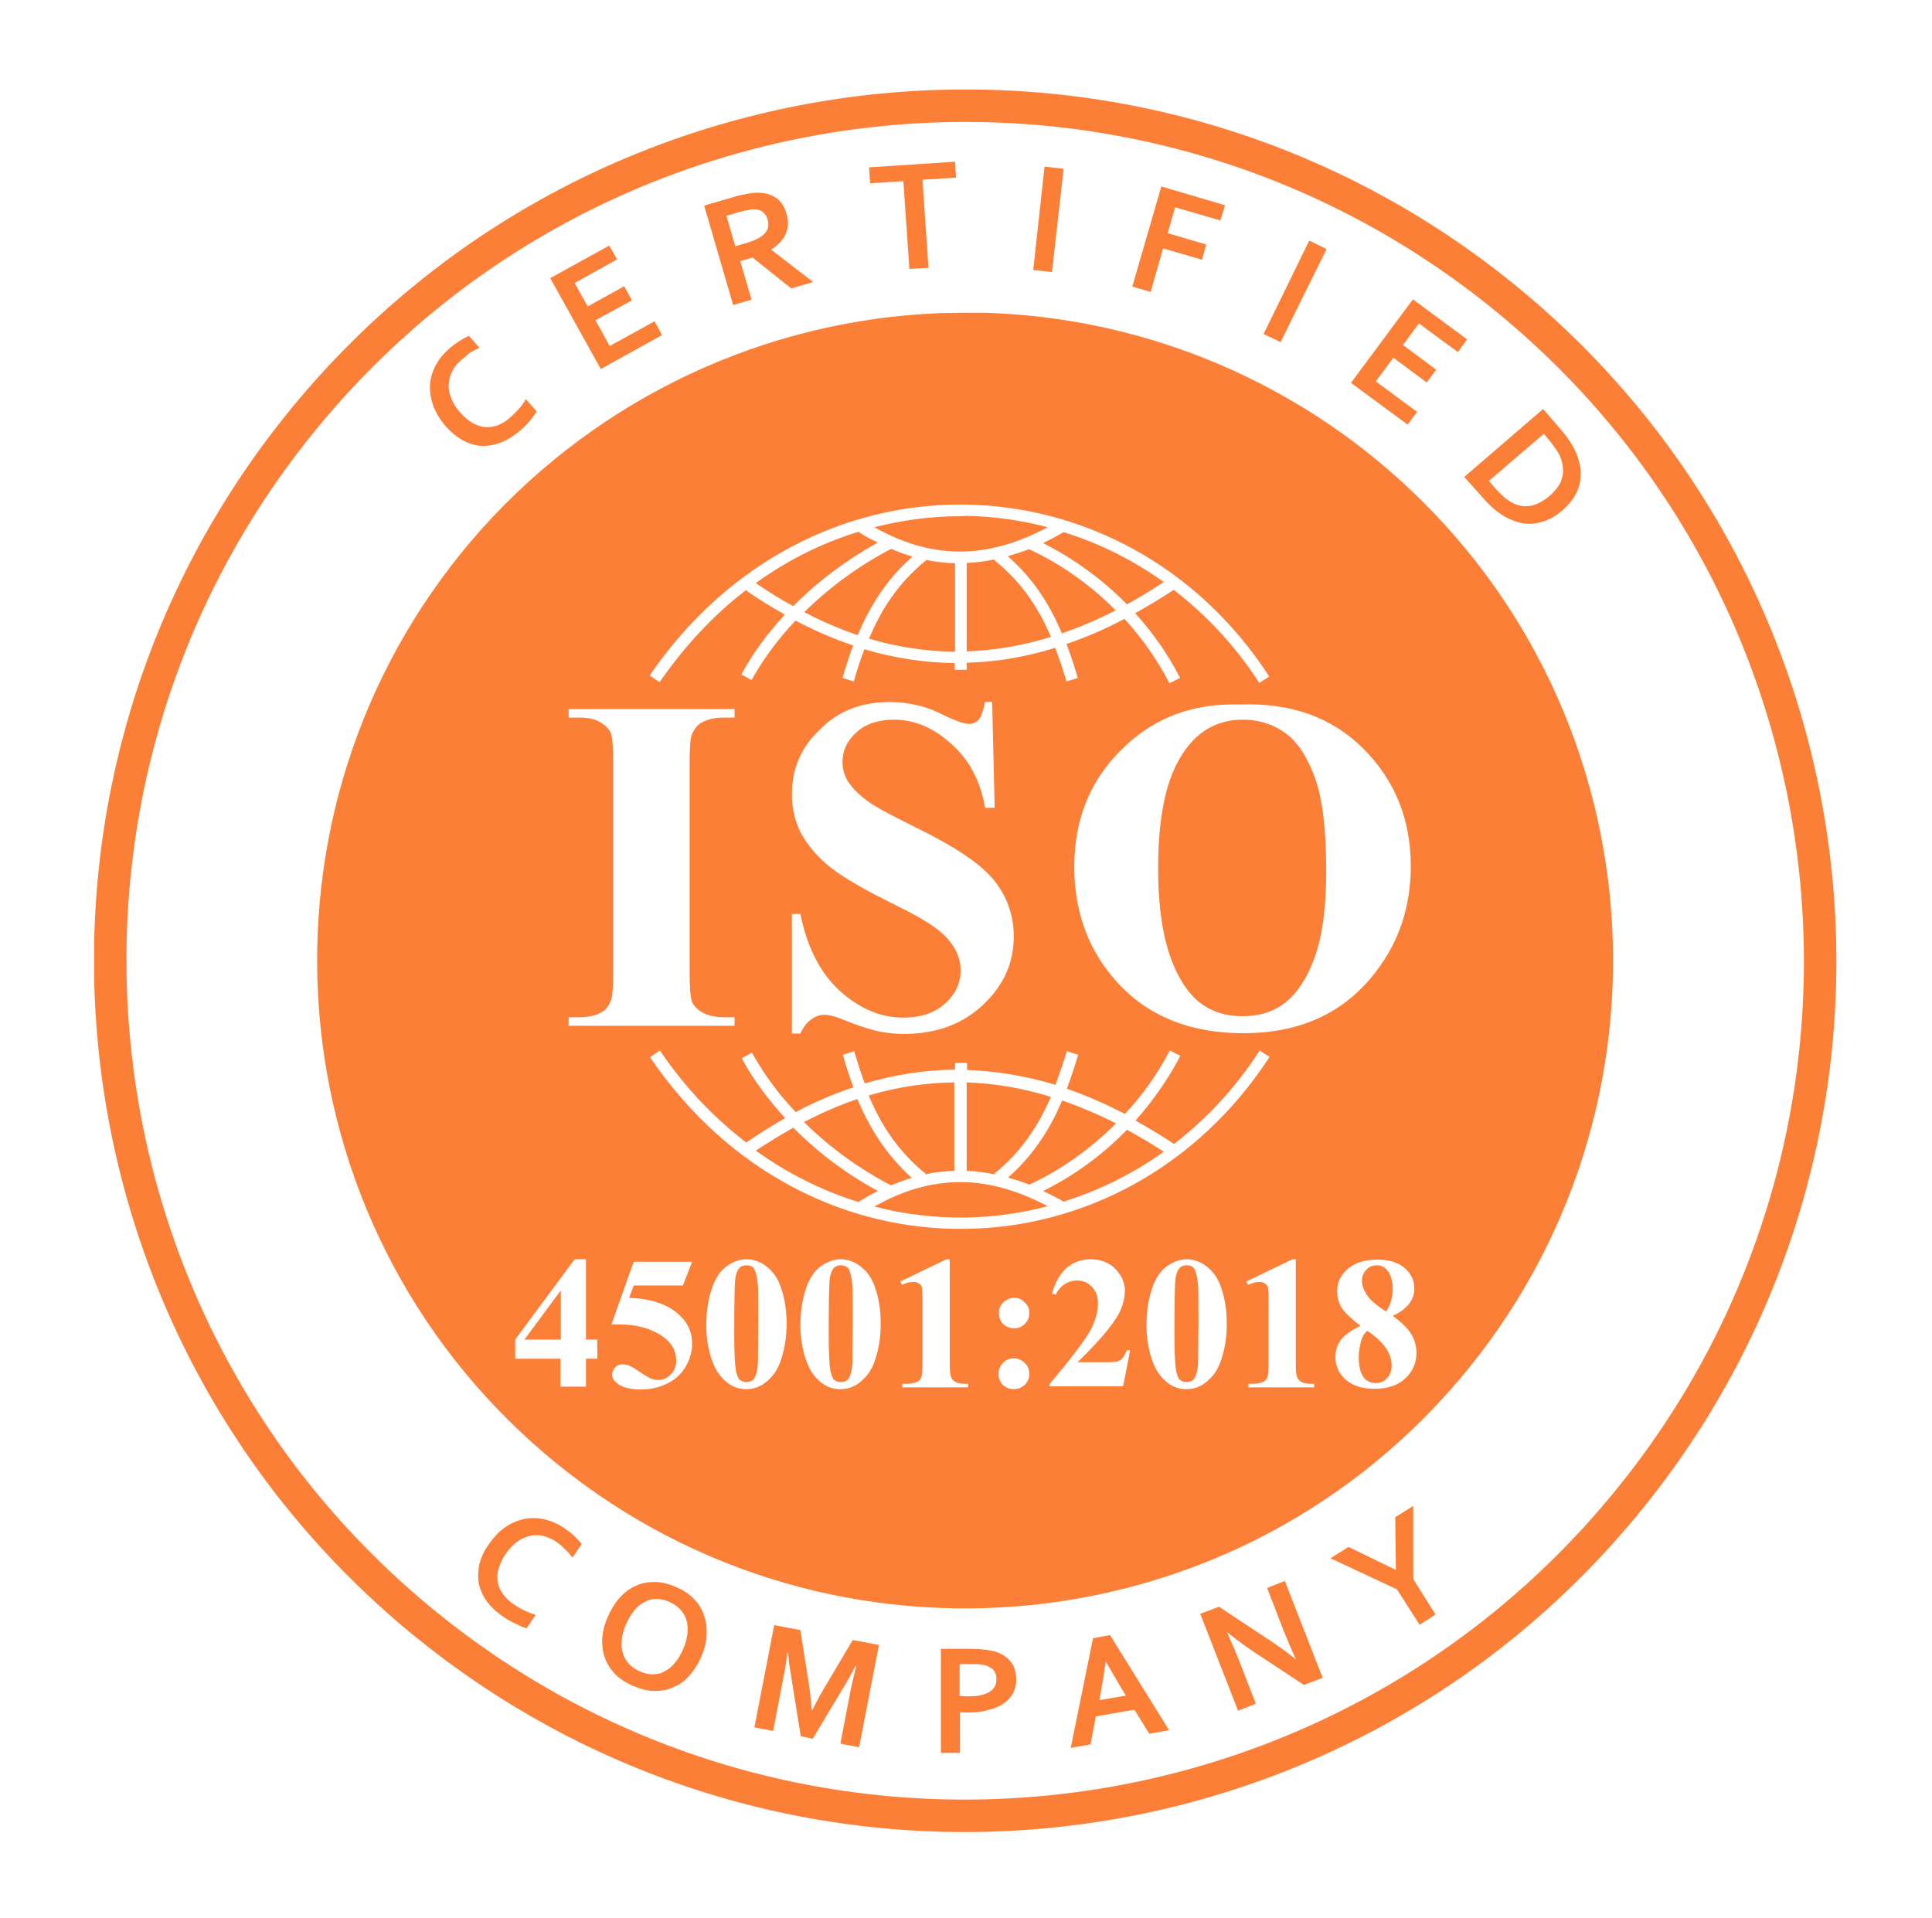 <?xml version="1.0" encoding="utf-8"?>
<!-- Generator: Adobe Illustrator 24.2.1, SVG Export Plug-In . SVG Version: 6.00 Build 0)  -->
<svg version="1.1"
	 id="svg2" xmlns:cc="http://creativecommons.org/ns#" xmlns:dc="http://purl.org/dc/elements/1.1/" xmlns:inkscape="http://www.inkscape.org/namespaces/inkscape" xmlns:rdf="http://www.w3.org/1999/02/22-rdf-syntax-ns#" xmlns:sodipodi="http://sodipodi.sourceforge.net/DTD/sodipodi-0.dtd" xmlns:svg="http://www.w3.org/2000/svg"
	 xmlns="http://www.w3.org/2000/svg" xmlns:xlink="http://www.w3.org/1999/xlink" x="0px" y="0px" viewBox="0 0 546 542"
	 style="enable-background:new 0 0 546 542;" xml:space="preserve">
<style type="text/css">
	.st0{display:none;}
	.st1{display:inline;fill:#155CAB;}
	.st2{display:inline;fill:none;stroke:#165DAC;stroke-width:9.18;}
	.st3{display:inline;}
	.st4{fill:#165DAC;}
	.st5{fill:#FFFFFF;}
	.st6{display:inline;fill:none;}
	.st7{fill:#155CAB;}
	.st8{fill:#FC7F38;}
	.st9{clip-path:url(#SVGID_2_);fill:none;stroke:#FC7F38;stroke-width:9.18;}
</style>
<sodipodi:namedview  bordercolor="#666666" borderopacity="1.0" id="base" inkscape:current-layer="layer1" inkscape:cx="335.13777" inkscape:cy="484.65971" inkscape:document-units="px" inkscape:pageopacity="0.0" inkscape:pageshadow="2" inkscape:window-height="988" inkscape:window-maximized="1" inkscape:window-width="1680" inkscape:window-x="-8" inkscape:window-y="-8" inkscape:zoom="0.7" pagecolor="#ffffff" showborder="true" showgrid="false">
	</sodipodi:namedview>
<g id="layer1" inkscape:groupmode="layer" inkscape:label="Layer 1" class="st0">
	<path id="path4147" inkscape:connector-curvature="0" class="st1" d="M278.5,88.5c-4.3-0.1-8.6-0.1-13,0.1
		c-49.5,2-96,23.9-129.1,60.7c-67.5,75.3-61.2,191.1,14.1,258.6l0,0c75.3,67.5,191.1,61.2,258.6-14.1
		c67.5-75.3,61.2-191.1-14.1-258.6C362.9,106.3,321.6,89.8,278.5,88.5L278.5,88.5z M271.3,142.6c0.5,0,1,0,1.5,0
		c33,0.5,65.5,17.1,85.9,48.6l-2.8,1.8c-6.8-10.5-15.1-19.3-24.2-26.3c-3.6,2.4-7.3,4.6-10.9,6.6c4.8,5.3,9.2,11.4,12.7,18.3l-3,1.5
		c-3.5-6.8-7.9-12.9-12.7-18.2c-5.5,2.9-11,5.3-16.4,7.1c1.3,3.3,2.3,6.6,3.2,9.6l-3.2,1c-0.9-3-1.9-6.2-3.2-9.5
		c-8.4,2.6-16.7,4-25,4.2v2h-3.4v-1.9c-8.5-0.1-17.1-1.4-25.5-3.9c-1.2,3.1-2.2,6.2-3,9.1l-3.2-1c0.9-2.9,1.8-6,3-9.2
		c-5.5-1.8-10.9-4.2-16.3-7c-4.8,5.1-9,10.7-12.4,16.8l-2.9-1.6c3.4-6.2,7.6-11.8,12.3-16.9c-3.7-2.1-7.4-4.3-11-6.9
		c-9,6.9-17.2,15.6-24.4,26l-2.8-1.9C205.9,158.4,238.8,142.6,271.3,142.6L271.3,142.6z M271.2,145.9c-8.1,0-16.2,1.1-24.1,3.1
		c17.7,10,33.5,8.3,49,0.1c-7.6-2-15.5-3.1-23.3-3.2C272.2,145.9,271.7,145.9,271.2,145.9L271.2,145.9z M242.6,150.3
		c-10.1,3.1-19.9,7.9-29,14.5c3.5,2.4,7,4.6,10.6,6.5c7.2-7.3,15.5-13.3,23.9-18C246.2,152.5,244.4,151.5,242.6,150.3L242.6,150.3
		L242.6,150.3z M300.6,150.4c-1.9,1.1-3.9,2.1-5.8,3.1c8.3,4.2,16.4,9.9,23.7,17.3c3.5-1.9,6.9-4,10.4-6.3
		C320.1,158.2,310.6,153.5,300.6,150.4z M251.9,155.1c-8.7,4.5-17.2,10.6-24.6,17.9c5,2.6,10,4.8,15.1,6.5
		c3.2-7.6,7.8-15.5,15.5-22.2C255.8,156.7,253.8,156,251.9,155.1L251.9,155.1z M290.8,155.2c-2,0.8-4,1.4-6,2
		c7.6,6.6,12.2,14.4,15.3,21.8c5-1.7,10.1-3.9,15.2-6.5C307.9,165,299.4,159.2,290.8,155.2L290.8,155.2z M281.2,158.1
		c-2.6,0.5-5.3,0.9-8,1v25c7.9-0.3,15.8-1.6,23.8-4c-3.2-7.6-8-15.3-16-21.7L281.2,158.1L281.2,158.1z M261.5,158.2l0.2,0.2
		c-8.1,6.5-12.9,14.4-16.1,22.1c8.1,2.4,16.2,3.6,24.3,3.7v-25C267.1,159.1,264.3,158.8,261.5,158.2L261.5,158.2z M251.5,198.4
		c2.9,0,5.7,0.4,8.5,1.1c2.1,0.5,4.6,1.5,7.5,3c3,1.4,5.1,2.1,6.3,2.1c1.1,0,2-0.4,2.7-1.1c0.7-0.7,1.3-2.4,1.9-5.1h2l0.7,29.9h-2.7
		c-1.3-7.5-4.4-13.5-9.4-18c-5-4.6-10.4-6.9-16.2-6.9c-4.5,0-8.1,1.2-10.7,3.6c-2.6,2.4-3.9,5.1-3.9,8.3c0,2,0.5,3.7,1.4,5.3
		c1.3,2.1,3.3,4.1,6.1,6.1c2.1,1.5,6.9,4,14.3,7.7c10.5,5.2,17.6,10,21.2,14.6c3.6,4.6,5.4,9.8,5.4,15.7c0,7.5-2.9,13.9-8.8,19.4
		c-5.8,5.4-13.2,8.1-22.2,8.1c-2.8,0-5.5-0.3-8-0.9c-2.5-0.6-5.7-1.7-9.4-3.2c-2.1-0.9-3.9-1.3-5.2-1.3c-1.1,0-2.4,0.4-3.6,1.3
		c-1.3,0.9-2.3,2.2-3.1,4h-2.4v-33.8h2.4c1.9,9.5,5.7,16.8,11.2,21.8c5.6,5,11.5,7.5,17.9,7.5c4.9,0,8.9-1.3,11.8-4
		c3-2.7,4.4-5.8,4.4-9.4c0-2.1-0.6-4.2-1.7-6.1c-1.1-2-2.8-3.9-5.1-5.6c-2.3-1.8-6.3-4.1-12.2-7c-8.1-4-14-7.4-17.6-10.2
		c-3.6-2.8-6.3-6-8.3-9.4c-1.9-3.5-2.8-7.3-2.8-11.5c0-7.1,2.6-13.2,7.9-18.2C236.9,200.9,243.5,198.4,251.5,198.4L251.5,198.4z
		 M348,199.1c0.8,0,1.6,0,2.5,0c14.3-0.5,25.9,3.6,34.8,12.5c8.9,8.9,13.4,19.9,13.4,33.2c0,11.4-3.3,21.4-10,30
		c-8.8,11.5-21.3,17.2-37.3,17.2c-16.1,0-28.6-5.5-37.4-16.4c-7-8.6-10.4-18.9-10.4-30.7c0-13.3,4.5-24.4,13.5-33.2
		C325.5,203.4,335.8,199.2,348,199.1L348,199.1z M160.7,200.4h46.9v2.4h-3c-2.6,0-4.7,0.5-6.3,1.4c-1.1,0.6-2,1.7-2.7,3.2
		c-0.5,1.1-0.7,3.8-0.7,8.3v58.9c0,4.6,0.2,7.4,0.7,8.6c0.5,1.1,1.5,2.2,3,3c1.5,0.8,3.5,1.3,6,1.3h3v2.4h-46.9v-2.4h3
		c2.6,0,4.7-0.5,6.3-1.4c1.1-0.6,2-1.7,2.6-3.2c0.5-1.1,0.7-3.8,0.7-8.3v-58.9c0-4.6-0.2-7.4-0.7-8.6c-0.5-1.1-1.5-2.1-3-3
		c-1.5-0.9-3.4-1.3-5.9-1.3h-3V200.4z M351.2,203.4c-8.2,0-14.4,4.2-18.7,12.6c-3.5,6.9-5.2,16.7-5.2,29.6c0,15.3,2.7,26.6,8.1,33.9
		c3.7,5.1,9,7.7,15.7,7.7c4.5,0,8.3-1.1,11.4-3.3c3.9-2.8,6.9-7.3,9.1-13.5c2.2-6.2,3.2-14.3,3.2-24.3c0-11.9-1.1-20.7-3.3-26.6
		c-2.2-5.9-5-10.1-8.5-12.5C359.6,204.6,355.7,203.4,351.2,203.4L351.2,203.4z M330.6,296.9l3,1.5c-3.6,6.8-7.9,12.9-12.7,18.3
		c3.6,2,7.3,4.2,10.9,6.6c9.1-7,17.4-15.8,24.2-26.3l2.8,1.8c-20.5,31.5-52.9,48.2-85.9,48.6c-33,0.5-66.6-15.3-89.2-48.5l2.8-1.9
		c7.1,10.5,15.4,19.1,24.4,26c3.7-2.5,7.3-4.8,11-6.9c-4.7-5.1-8.9-10.7-12.3-16.9l2.9-1.6c3.4,6.1,7.6,11.8,12.4,16.8
		c5.4-2.9,10.9-5.2,16.3-7c-1.2-3.2-2.2-6.3-3-9.2l3.2-1c0.9,2.9,1.8,6,3,9.1c8.5-2.5,17-3.8,25.5-3.9v-1.9h3.4v2
		c8.3,0.3,16.7,1.7,25,4.2c1.2-3.3,2.3-6.5,3.2-9.5l3.2,1c-0.9,3-1.9,6.2-3.2,9.6c5.5,1.9,10.9,4.3,16.4,7.1
		C322.7,309.8,327,303.8,330.6,296.9L330.6,296.9z M269.8,305.9c-8.1,0.1-16.2,1.3-24.3,3.7c3.2,7.7,8,15.6,16.1,22.1l-0.2,0.2
		c2.8-0.6,5.6-0.9,8.3-1V305.9L269.8,305.9z M273.2,305.9v25c2.7,0.1,5.4,0.5,8,1l-0.2-0.2c8-6.4,12.7-14.1,16-21.7
		C289,307.5,281.1,306.2,273.2,305.9L273.2,305.9z M242.3,310.6c-5,1.7-10,3.9-15.1,6.5c7.4,7.3,15.9,13.4,24.6,17.9
		c2-0.8,4-1.6,5.9-2.1C250.1,326.1,245.5,318.2,242.3,310.6L242.3,310.6z M300.2,311c-3.2,7.5-7.8,15.2-15.3,21.8c2,0.6,4,1.2,6,2
		c8.5-3.9,17-9.8,24.5-17.3C310.3,314.9,305.2,312.8,300.2,311L300.2,311z M224.2,318.7c-3.5,2-7,4.1-10.6,6.5
		c9.1,6.5,18.9,11.4,29,14.5l0,0c1.9-1.2,3.7-2.2,5.5-3.1C239.6,332,231.4,326,224.2,318.7L224.2,318.7z M318.5,319.3
		c-7.2,7.4-15.4,13.2-23.7,17.3c1.9,0.9,3.9,1.9,5.8,3.1c9.9-3.1,19.5-7.8,28.3-14.1C325.4,323.2,321.9,321.2,318.5,319.3
		L318.5,319.3z M271.3,334.1c-7.7,0-15.8,2.1-24.2,6.9c8.5,2.2,17.1,3.2,25.7,3.1c7.9-0.1,15.7-1.2,23.3-3.2
		c-7.6-4-15.3-6.5-23.3-6.8C272.3,334.1,271.8,334.1,271.3,334.1z"/>
	<circle id="circle4149" class="st2" cx="272.8" cy="271.5" r="241.6"/>
	<g id="text4180" class="st3">
		<path id="path4163" class="st4" d="M130.4,101.7c-1.1,1-2,2-2.6,3.2c-0.6,1.2-0.9,2.4-1,3.7c-0.1,1.3,0.2,2.6,0.7,3.9
			c0.5,1.3,1.3,2.7,2.5,4c1.1,1.3,2.3,2.3,3.5,3c1.2,0.7,2.4,1.1,3.6,1.2c1.2,0.1,2.4-0.1,3.6-0.5c1.2-0.5,2.4-1.2,3.6-2.3
			c0.8-0.7,1.6-1.5,2.4-2.4c0.8-0.9,1.4-1.8,1.9-2.7l3.1,3.5c-0.6,0.9-1.3,1.8-2,2.7c-0.8,0.9-1.6,1.8-2.6,2.6
			c-1.9,1.6-3.8,2.8-5.6,3.5c-1.9,0.7-3.7,1-5.6,0.9c-1.8-0.2-3.5-0.7-5.2-1.6c-1.7-1-3.2-2.2-4.7-3.9c-1.5-1.7-2.6-3.5-3.4-5.4
			c-0.7-1.9-1.1-3.8-1.1-5.7c0-1.9,0.5-3.8,1.4-5.7c0.9-1.9,2.3-3.6,4.1-5.2c0.9-0.8,1.9-1.5,2.8-2.1c0.9-0.6,1.9-1.1,2.7-1.5l3,3.4
			c-1.1,0.5-2.1,1-3,1.6C132,100.5,131.2,101.1,130.4,101.7L130.4,101.7z"/>
		<path id="path4165" class="st4" d="M172.3,97.8l12.6-7l2.2,3.9l-17.4,9.6l-14.2-25.7l16.7-9.2l2.2,3.9l-12,6.6l3.7,6.7l10.3-5.7
			l2.2,3.9l-10.3,5.7L172.3,97.8L172.3,97.8z"/>
		<path id="path4167" class="st4" d="M222.3,60.5c0.6,2,0.5,3.8-0.2,5.5c-0.7,1.7-2.1,3.2-4.1,4.5l0,0.1l11.8,9.1l-6.2,1.8
			l-10.9-8.7l-3.5,1l3.2,10.9l-5.2,1.5L199,58.1l8.6-2.5c1.4-0.4,2.8-0.7,4-0.9c1.3-0.2,2.4-0.3,3.4-0.2c1.8,0.1,3.4,0.7,4.7,1.7
			C220.9,57.2,221.8,58.6,222.3,60.5L222.3,60.5z M210.5,68.8c1.2-0.3,2.2-0.7,3-1c0.8-0.4,1.4-0.7,1.9-1.1c0.9-0.7,1.5-1.4,1.7-2.2
			c0.2-0.8,0.2-1.7-0.1-2.5c-0.2-0.8-0.6-1.4-1.1-1.9c-0.5-0.5-1.2-0.8-2-0.9c-0.6-0.1-1.2-0.1-2,0.1c-0.8,0.1-1.7,0.3-2.8,0.6
			l-3.7,1.1l2.5,8.6L210.5,68.8L210.5,68.8z"/>
		<path id="path4169" class="st4" d="M262.4,75.7L257,76l-1.7-24.8l-9.5,0.6l-0.3-4.5l24.3-1.6l0.3,4.5l-9.4,0.6L262.4,75.7
			L262.4,75.7z"/>
		<path id="path4171" class="st4" d="M292,76.3l3.3-29.2l5.4,0.6l-3.3,29.2L292,76.3L292,76.3z"/>
		<path id="path4173" class="st4" d="M325.2,82.5L320,81l8.2-28.2l18,5.2l-1.3,4.3l-12.8-3.7l-2.1,7.3l10.9,3.2l-1.3,4.3l-10.9-3.2
			L325.2,82.5L325.2,82.5z"/>
		<path id="path4175" class="st4" d="M357.1,94.4L370,68l4.8,2.4l-13,26.4L357.1,94.4L357.1,94.4z"/>
		<path id="path4177" class="st4" d="M388.8,107.8l11.6,8.6l-2.7,3.6l-15.9-11.8l17.5-23.6l15.3,11.3l-2.7,3.6l-11-8.1l-4.5,6.1
			l9.4,7l-2.7,3.6l-9.4-7L388.8,107.8L388.8,107.8z"/>
		<path id="path4179" class="st4" d="M413.8,134.7l22.3-19.2l5.1,5.9c0.4,0.5,0.9,1.1,1.3,1.6c0.4,0.6,0.8,1.1,1.2,1.7
			c0.4,0.6,0.7,1.1,1,1.7c0.3,0.6,0.6,1.1,0.8,1.6c0.6,1.5,1,3,1.2,4.5c0.1,1.5,0,2.9-0.3,4.2c-0.3,1.4-0.9,2.7-1.7,3.9
			c-0.8,1.2-1.8,2.4-3.1,3.5c-1.2,1-2.4,1.9-3.7,2.5c-1.3,0.6-2.6,1-3.9,1.2c-1.3,0.2-2.7,0.2-4.1-0.1c-1.4-0.3-2.7-0.8-4.1-1.5
			c-1.2-0.6-2.4-1.5-3.6-2.5c-1.2-1-2.5-2.3-3.7-3.8L413.8,134.7z M422.2,137.6c2.1,2.4,4,4,5.8,4.8c1.6,0.7,3.2,0.8,4.9,0.5
			c1.6-0.4,3.3-1.3,5.1-2.8c0.9-0.8,1.6-1.6,2.2-2.4c0.6-0.8,1-1.7,1.2-2.5c0.3-0.9,0.4-1.8,0.3-2.7c0-0.9-0.2-1.8-0.5-2.7
			c-0.3-0.8-0.7-1.7-1.3-2.6c-0.6-0.9-1.3-1.8-2.1-2.8l-1.5-1.8l-15.5,13.3L422.2,137.6L422.2,137.6z"/>
	</g>
	<g id="flowRoot4211" transform="matrix(2.365,0,0,2.365,707.569,-332.074)" class="st3">
	</g>
	<g id="flowRoot4219" transform="matrix(0.458,0,0,0.458,454.881,245.213)" class="st3">
		<path id="path4293" inkscape:connector-curvature="0" class="st5" d="M-605.6,268.6c0,6.3-0.7,12.1-2.2,17.3
			c-1.4,5.2-3.6,9.6-6.5,13.2c-3,3.7-6.7,6.6-11.1,8.6c-4.5,2-9.7,3-15.7,3c-1.7,0-3.3-0.1-4.8-0.3c-1.5-0.2-2.8-0.4-4-0.8v-9.3h0.5
			c0.9,0.5,2.3,1,4,1.4c1.7,0.4,3.6,0.6,5.8,0.6c7.2,0,12.8-2.1,16.9-6.4c4.1-4.3,6.5-10.3,7.1-17.9c-3,1.8-5.9,3.1-8.5,3.9
			c-2.7,0.8-5.6,1.2-8.7,1.2c-3,0-5.7-0.3-8.2-0.9c-2.4-0.6-4.8-1.7-7.3-3.4c-2.9-2-5-4.5-6.5-7.6c-1.4-3.1-2.1-6.7-2.1-11
			c0-7.4,2.4-13.5,7.3-18.1c4.9-4.7,10.8-7,17.9-7c3.5,0,6.8,0.6,9.8,1.7c3,1.1,5.6,2.7,7.9,4.9c2.8,2.7,4.9,6.2,6.4,10.4
			C-606.3,256.4-605.6,261.9-605.6,268.6z M-615.4,266.5c0-5-0.5-9.1-1.6-12.2c-1-3.1-2.5-5.4-4.3-7.1c-1.5-1.5-3.2-2.5-4.9-3.1
			c-1.8-0.7-3.7-1-5.7-1c-4.7,0-8.4,1.5-11.1,4.4c-2.7,2.9-4.1,7-4.1,12.4c0,3.1,0.4,5.6,1.3,7.6c0.9,2,2.4,3.7,4.4,5.1
			c1.5,1,3.1,1.7,4.8,2.1c1.8,0.3,3.7,0.5,5.9,0.5c2.5,0,5.1-0.3,7.7-1s5-1.7,7.3-3c0-0.7,0.1-1.4,0.1-2
			C-615.4,268.4-615.4,267.6-615.4,266.5z"/>
		<path id="path4295" inkscape:connector-curvature="0" class="st5" d="M-541.9,273c0,13.1-2.1,22.6-6.2,28.8
			c-4.1,6.1-10.4,9.1-19,9.1c-8.7,0-15.1-3.1-19.1-9.3c-4-6.2-6-15.7-6-28.5c0-12.9,2-22.5,6.1-28.6c4.1-6.2,10.4-9.3,19-9.3
			c8.7,0,15.1,3.1,19.1,9.4C-543.9,250.8-541.9,260.3-541.9,273z M-554.7,295.1c1.1-2.6,1.9-5.7,2.3-9.3c0.4-3.6,0.6-7.9,0.6-12.9
			c0-4.9-0.2-9.2-0.6-12.9c-0.4-3.6-1.2-6.7-2.3-9.3c-1.1-2.5-2.7-4.4-4.7-5.7c-2-1.3-4.5-1.9-7.6-1.9c-3.1,0-5.6,0.6-7.6,1.9
			c-2,1.3-3.6,3.2-4.7,5.8c-1.1,2.4-1.9,5.6-2.3,9.4c-0.4,3.9-0.6,8.1-0.6,12.7c0,5.1,0.2,9.3,0.5,12.7c0.4,3.4,1.1,6.5,2.3,9.2
			c1.1,2.5,2.6,4.5,4.5,5.8c2,1.3,4.6,2,7.9,2c3.1,0,5.6-0.6,7.6-1.9C-557.4,299.6-555.8,297.7-554.7,295.1z"/>
		<path id="path4297" inkscape:connector-curvature="0" class="st5" d="M-478.2,273c0,13.1-2.1,22.6-6.2,28.8
			c-4.1,6.1-10.4,9.1-19,9.1c-8.7,0-15.1-3.1-19.1-9.3c-4-6.2-6-15.7-6-28.5c0-12.9,2-22.5,6.1-28.6c4.1-6.2,10.4-9.3,19-9.3
			c8.7,0,15.1,3.1,19.1,9.4C-480.2,250.8-478.2,260.3-478.2,273z M-491,295.1c1.1-2.6,1.9-5.7,2.3-9.3c0.4-3.6,0.6-7.9,0.6-12.9
			c0-4.9-0.2-9.2-0.6-12.9c-0.4-3.6-1.2-6.7-2.3-9.3c-1.1-2.5-2.7-4.4-4.7-5.7c-2-1.3-4.5-1.9-7.6-1.9c-3.1,0-5.6,0.6-7.6,1.9
			c-2,1.3-3.6,3.2-4.7,5.8c-1.1,2.4-1.9,5.6-2.3,9.4c-0.4,3.9-0.6,8.1-0.6,12.7c0,5.1,0.2,9.3,0.5,12.7c0.4,3.4,1.1,6.5,2.3,9.2
			c1.1,2.5,2.6,4.5,4.5,5.8c2,1.3,4.6,2,7.9,2c3.1,0,5.6-0.6,7.6-1.9C-493.7,299.6-492.2,297.7-491,295.1z"/>
		<path id="path4299" inkscape:connector-curvature="0" class="st5" d="M-418.6,309.3h-39.4v-7.4h15.1v-48.7h-15.1v-6.6
			c2.1,0,4.2-0.2,6.6-0.5c2.3-0.4,4.1-0.9,5.3-1.5c1.5-0.8,2.7-1.8,3.5-3.1c0.9-1.3,1.4-3,1.5-5.1h7.6v65.5h14.8V309.3z"/>
		<path id="path4301" inkscape:connector-curvature="0" class="st5" d="M-379.3,268.7H-391v-13.9h11.7V268.7z M-379.3,309.3H-391
			v-13.9h11.7V309.3z"/>
		<path id="path4303" inkscape:connector-curvature="0" class="st5" d="M-305.3,309.3h-49.2v-10.2c3.4-2.9,6.8-5.9,10.3-8.8
			c3.5-2.9,6.7-5.8,9.6-8.7c6.2-6.1,10.5-10.9,12.8-14.4c2.3-3.6,3.5-7.4,3.5-11.6c0-3.8-1.3-6.7-3.8-8.8c-2.5-2.1-5.9-3.2-10.4-3.2
			c-3,0-6.2,0.5-9.6,1.6c-3.5,1-6.8,2.6-10.1,4.8h-0.5v-10.3c2.3-1.1,5.4-2.2,9.2-3.1c3.9-0.9,7.6-1.4,11.2-1.4
			c7.5,0,13.3,1.8,17.5,5.4c4.2,3.6,6.3,8.4,6.3,14.6c0,2.8-0.4,5.4-1.1,7.8c-0.7,2.4-1.7,4.6-3.1,6.8c-1.3,2-2.8,4-4.5,6
			c-1.7,2-3.8,4.1-6.2,6.5c-3.5,3.4-7.1,6.7-10.8,10c-3.7,3.2-7.2,6.2-10.4,8.9h39.1V309.3z"/>
		<path id="path4305" inkscape:connector-curvature="0" class="st5" d="M-241.7,273c0,13.1-2.1,22.6-6.2,28.8
			c-4.1,6.1-10.4,9.1-19,9.1c-8.7,0-15.1-3.1-19.1-9.3c-4-6.2-6-15.7-6-28.5c0-12.9,2-22.5,6.1-28.6c4.1-6.2,10.4-9.3,19-9.3
			c8.7,0,15.1,3.1,19.1,9.4C-243.7,250.8-241.7,260.3-241.7,273z M-254.5,295.1c1.1-2.6,1.9-5.7,2.3-9.3c0.4-3.6,0.6-7.9,0.6-12.9
			c0-4.9-0.2-9.2-0.6-12.9c-0.4-3.6-1.2-6.7-2.3-9.3c-1.1-2.5-2.7-4.4-4.7-5.7c-2-1.3-4.5-1.9-7.6-1.9c-3.1,0-5.6,0.6-7.6,1.9
			c-2,1.3-3.6,3.2-4.7,5.8c-1.1,2.4-1.9,5.6-2.3,9.4c-0.4,3.9-0.6,8.1-0.6,12.7c0,5.1,0.2,9.3,0.5,12.7c0.4,3.4,1.1,6.5,2.3,9.2
			c1.1,2.5,2.6,4.5,4.5,5.8c2,1.3,4.6,2,7.9,2c3.1,0,5.6-0.6,7.6-1.9C-257.2,299.6-255.6,297.7-254.5,295.1z"/>
		<path id="path4307" inkscape:connector-curvature="0" class="st5" d="M-182.1,309.3h-39.4v-7.4h15.1v-48.7h-15.1v-6.6
			c2.1,0,4.2-0.2,6.6-0.5c2.3-0.4,4.1-0.9,5.3-1.5c1.5-0.8,2.7-1.8,3.5-3.1c0.9-1.3,1.4-3,1.5-5.1h7.6v65.5h14.8V309.3z"/>
		<path id="path4309" inkscape:connector-curvature="0" class="st5" d="M-114.8,286.2c0,3.4-0.6,6.6-1.9,9.7
			c-1.2,3.1-2.9,5.7-5.1,7.8c-2.3,2.3-5.1,4-8.4,5.3c-3.2,1.2-7,1.8-11.2,1.8c-4,0-7.8-0.4-11.5-1.3c-3.7-0.8-6.8-1.8-9.3-3v-10.3
			h0.7c2.7,1.7,5.8,3.1,9.4,4.3c3.6,1.2,7.1,1.8,10.5,1.8c2.3,0,4.5-0.3,6.7-1c2.2-0.7,4.1-1.8,5.8-3.4c1.4-1.4,2.5-3.1,3.2-5
			c0.7-2,1.1-4.2,1.1-6.8c0-2.5-0.4-4.6-1.3-6.3c-0.8-1.7-2-3.1-3.6-4.2c-1.7-1.2-3.8-2.1-6.2-2.6c-2.4-0.5-5.1-0.8-8.1-0.8
			c-2.9,0-5.6,0.2-8.3,0.6c-2.6,0.4-4.9,0.8-6.8,1.2v-37.5h43.8v8.5h-34.3v19.3c1.4-0.1,2.8-0.2,4.3-0.3c1.5-0.1,2.7-0.1,3.8-0.1
			c3.9,0,7.4,0.3,10.4,1c3,0.7,5.7,1.8,8.2,3.5c2.6,1.8,4.6,4.1,6.1,6.9C-115.5,278.4-114.8,282-114.8,286.2z"/>
	</g>
	
		<ellipse id="circle4189" transform="matrix(0.707 -0.707 0.707 0.707 -112.095 272.42)" class="st6" cx="272.8" cy="271.5" rx="196.1" ry="196.1"/>
	<g id="text4191" transform="matrix(0.999,-0.042,0.042,0.999,-17.513,-6.617)" class="st3">
		<path id="path4182" class="st7" d="M156.3,449.3c-1.2-0.9-2.4-1.5-3.7-1.8c-1.3-0.3-2.5-0.4-3.8-0.2c-1.3,0.2-2.5,0.7-3.7,1.5
			c-1.2,0.8-2.3,1.9-3.3,3.3c-1,1.4-1.7,2.8-2.2,4.1c-0.4,1.3-0.5,2.6-0.4,3.8c0.2,1.2,0.6,2.4,1.3,3.4c0.7,1.1,1.7,2.1,3,3
			c0.9,0.7,1.9,1.3,2.9,1.8c1,0.5,2.1,1,3.1,1.3l-2.7,3.7c-1-0.4-2-0.8-3.1-1.4c-1.1-0.6-2.1-1.2-3.1-2c-2-1.5-3.6-3.1-4.7-4.7
			c-1.1-1.7-1.8-3.4-2-5.2c-0.2-1.8-0.1-3.6,0.5-5.4c0.6-1.8,1.5-3.6,2.8-5.4c1.3-1.8,2.8-3.3,4.5-4.4c1.7-1.1,3.5-1.9,5.3-2.3
			c1.9-0.4,3.8-0.3,5.8,0.2c2,0.5,4,1.5,6,2.9c1,0.7,1.9,1.5,2.7,2.3c0.8,0.8,1.5,1.6,2,2.3l-2.7,3.7c-0.7-1-1.5-1.8-2.2-2.6
			C157.8,450.5,157,449.9,156.3,449.3L156.3,449.3z"/>
		<path id="path4184" class="st7" d="M190.8,480.9c0.8-1.6,1.2-3.1,1.4-4.5c0.2-1.4,0.1-2.7-0.2-3.8c-0.3-1.1-0.9-2.1-1.6-3
			c-0.8-0.9-1.7-1.6-2.9-2.1c-1.2-0.5-2.3-0.9-3.5-0.9c-1.2-0.1-2.3,0.1-3.4,0.6c-1.1,0.5-2.1,1.2-3.1,2.2c-1,1-1.8,2.3-2.6,3.9
			c-0.8,1.6-1.2,3.1-1.4,4.5c-0.2,1.4-0.1,2.7,0.2,3.8c0.3,1.1,0.9,2.1,1.6,3c0.8,0.9,1.7,1.6,2.9,2.1c1.2,0.5,2.3,0.9,3.5,0.9
			c1.2,0.1,2.3-0.2,3.4-0.6c1.1-0.5,2.1-1.2,3.1-2.2C189.1,483.9,190,482.6,190.8,480.9L190.8,480.9z M195.8,483.3
			c-1,2-2.1,3.7-3.5,5.2c-1.4,1.4-2.9,2.5-4.6,3.1c-1.7,0.7-3.5,1-5.4,0.9c-1.9-0.1-3.9-0.6-6-1.6c-2-1-3.7-2.2-5-3.6
			c-1.3-1.4-2.2-3-2.7-4.8c-0.5-1.7-0.7-3.6-0.4-5.5c0.2-2,0.8-4,1.8-6c1-2,2.1-3.7,3.5-5.1c1.4-1.4,2.9-2.5,4.6-3.2
			c1.7-0.7,3.5-1,5.4-0.9c1.9,0.1,3.9,0.6,6,1.6c2,1,3.7,2.2,5,3.6c1.3,1.4,2.2,3,2.7,4.8c0.5,1.7,0.7,3.6,0.4,5.6
			C197.4,479.3,196.8,481.3,195.8,483.3L195.8,483.3z"/>
		<path id="path4186" class="st7" d="M226.5,499.7c1.2-2.1,2.5-4.3,4-6.7l8.2-12.5l7.4,1.7l-6.8,28.6l-5.2-1.2l3.4-14.5
			c0.5-2.1,1.2-4.6,2-7.3l-0.2,0c-0.4,0.8-0.9,1.6-1.5,2.5c-0.6,0.9-1.1,1.9-1.7,2.8l-9.7,14.8L223,507l-2.1-17.6
			c-0.1-1.1-0.2-2.1-0.3-3.2c-0.1-1.1-0.2-2.1-0.2-2.9l-0.2,0c-0.5,2.7-0.9,5.2-1.5,7.4l-3.4,14.5l-5.2-1.2l6.8-28.6l7.3,1.7
			l1.7,14.8c0.3,2.5,0.5,5.1,0.6,7.9L226.5,499.7L226.5,499.7z"/>
		<path id="path4188" class="st7" d="M270.9,502.3c-0.5,0-1,0-1.4-0.1c-0.5,0-0.9-0.1-1.3-0.1l-0.5,11.5l-5.4-0.2l1.2-29.4l8.5,0.3
			c1.4,0.1,2.7,0.2,3.7,0.3c1.1,0.2,2,0.4,2.8,0.7c2,0.7,3.5,1.7,4.5,3.1c1,1.4,1.5,3.1,1.4,5.2c-0.1,1.4-0.4,2.7-1,3.8
			c-0.6,1.1-1.5,2-2.7,2.8c-1.2,0.7-2.6,1.3-4.2,1.7C274.8,502.2,273,502.4,270.9,502.3L270.9,502.3z M268.3,497.5
			c0.3,0.1,0.7,0.1,1.2,0.2c0.5,0,1,0.1,1.5,0.1c1.4,0.1,2.7,0,3.7-0.2s1.8-0.5,2.4-0.9c0.6-0.4,1.1-0.9,1.4-1.5
			c0.3-0.6,0.4-1.2,0.5-1.9c0-0.9-0.1-1.6-0.5-2.3s-1-1.2-2-1.6c-0.5-0.2-1.1-0.3-1.9-0.4c-0.7-0.1-1.7-0.2-2.8-0.2l-3-0.1
			L268.3,497.5L268.3,497.5z"/>
		<path id="path4190" class="st7" d="M317.5,503.5l-11,1.5l-1.8,7.8l-5.7,0.8l7.6-30.7l4.9-0.7l15.5,27.6l-5.6,0.8L317.5,503.5
			L317.5,503.5z M310,489.5c-0.6,3.2-1.2,5.9-1.7,8l-0.6,2.7l7.5-1l-1.4-2.5C312.7,494.8,311.5,492.4,310,489.5L310,489.5z"/>
		<path id="path4192" class="st7" d="M356.1,485.1c3,2.2,5.5,4.1,7.5,5.9l0.1,0c-1.4-3.6-2.4-6.2-3-7.8l-4.3-12.6l5.1-1.7l9.5,27.8
			l-5.3,1.8l-13.4-9.7c-2.4-1.7-4.9-3.7-7.6-6l-0.1,0c1.3,3.4,2.3,6,3,7.8l4.3,12.6l-5.1,1.7l-9.5-27.8l5.3-1.8L356.1,485.1z"/>
		<path id="path4194" class="st7" d="M393,467l0.4-14.9l5.2-3l-0.9,20.8l5.9,10.3l-4.7,2.7l-5.9-10.3l-18.4-9.6l5.2-3L393,467
			L393,467L393,467z"/>
	</g>
</g>
<g>
	<path class="st8" d="M286.5,383.9c1.2,0,2.2,0.4,3.1,1.3c0.9,0.9,1.3,1.9,1.3,3.1c0,1.2-0.4,2.2-1.3,3.1c-0.9,0.8-1.9,1.2-3.1,1.2
		c-1.2,0-2.2-0.4-3.1-1.2c-0.8-0.9-1.2-1.9-1.2-3.1c0-1.2,0.4-2.2,1.2-3.1C284.3,384.3,285.3,383.9,286.5,383.9L286.5,383.9z
		 M386.4,376.1c-0.5,0.5-0.9,0.9-1.1,1.3c-0.3,0.6-0.7,1.5-0.9,2.7c-0.3,1.2-0.4,2.4-0.4,3.6c0,1.6,0.2,3,0.6,4.1
		c0.4,1.1,1,1.9,1.8,2.4c0.8,0.5,1.6,0.7,2.4,0.7c1.3,0,2.3-0.5,3.2-1.4c0.9-0.9,1.3-2.2,1.3-3.8C393.2,382.4,391,379.2,386.4,376.1
		L386.4,376.1z M286.6,366.8c1.2,0,2.2,0.4,3,1.3c0.9,0.8,1.3,1.8,1.3,3c0,1.2-0.4,2.2-1.3,3.1c-0.8,0.8-1.8,1.2-3,1.2
		c-1.2,0-2.2-0.4-3.1-1.2c-0.8-0.9-1.2-1.9-1.2-3.1c0-1.2,0.4-2.2,1.2-3C284.3,367.3,285.4,366.8,286.6,366.8L286.6,366.8z
		 M158.5,364.7l-10.3,13.9h10.3V364.7L158.5,364.7z M335.3,357.6c-0.7,0-1.3,0.2-1.8,0.6c-0.6,0.6-1.1,1.7-1.3,3.2
		c-0.2,1.5-0.3,6.9-0.3,16.1c0,5,0.2,8.3,0.5,10c0.3,1.2,0.6,2.1,1.1,2.5c0.5,0.4,1.1,0.6,1.9,0.6c0.9,0,1.5-0.3,2-0.8
		c0.7-1,1.1-2.5,1.2-4.5l0.1-11.2c0-6.2,0-9.8-0.1-10.8c-0.2-2.4-0.6-4-1.2-4.9C337,357.9,336.3,357.6,335.3,357.6L335.3,357.6z
		 M237.6,357.6c-0.7,0-1.3,0.2-1.8,0.6c-0.6,0.6-1.1,1.7-1.3,3.2c-0.2,1.5-0.3,6.9-0.3,16.1c0,5,0.2,8.3,0.5,10
		c0.3,1.2,0.6,2.1,1.1,2.5c0.5,0.4,1.1,0.6,1.9,0.6c0.9,0,1.5-0.3,2-0.8c0.7-1,1.1-2.5,1.2-4.5l0.1-11.2c0-6.2,0-9.8-0.1-10.8
		c-0.2-2.4-0.6-4-1.2-4.9C239.2,357.9,238.5,357.6,237.6,357.6L237.6,357.6z M210.9,357.6c-0.7,0-1.3,0.2-1.8,0.6
		c-0.6,0.6-1.1,1.7-1.3,3.2c-0.2,1.5-0.3,6.9-0.3,16.1c0,5,0.2,8.3,0.5,10c0.3,1.2,0.6,2.1,1.1,2.5c0.5,0.4,1.1,0.6,1.9,0.6
		c0.9,0,1.5-0.3,2-0.8c0.7-1,1.1-2.5,1.2-4.5l0.1-11.2c0-6.2,0-9.8-0.1-10.8c-0.2-2.4-0.6-4-1.2-4.9
		C212.6,357.9,211.9,357.6,210.9,357.6L210.9,357.6z M389.1,357.6c-1.2,0-2.2,0.4-3,1.3c-0.8,0.8-1.2,1.9-1.2,3.1
		c0,1.3,0.5,2.6,1.4,4c0.9,1.4,2.7,2.9,5.4,4.7c0.6-0.9,1.1-1.8,1.4-2.9c0.3-1.1,0.5-2.3,0.5-3.5c0-2.3-0.5-4-1.5-5.2
		C391.4,358.1,390.3,357.6,389.1,357.6L389.1,357.6z M179.1,356.6h16.5l-2.6,6.7h-13.9l-1.3,3.5c6,0.2,10.6,1.7,13.8,4.5
		c2.7,2.3,4,5.1,4,8.5c0,2.2-0.6,4.3-1.8,6.4c-1.2,2.1-3,3.7-5.2,4.8c-2.2,1.1-4.7,1.7-7.4,1.7c-2.9,0-5.1-0.5-6.6-1.6
		c-1.1-0.8-1.6-1.6-1.6-2.6c0-0.7,0.3-1.4,0.8-2c0.6-0.6,1.2-0.9,2-0.9c0.7,0,1.4,0.1,2.1,0.4c0.7,0.3,1.9,1,3.6,2.2
		c1.1,0.7,2,1.2,2.7,1.5c0.5,0.2,1.1,0.3,1.8,0.3c1.4,0,2.6-0.5,3.6-1.6c1-1,1.5-2.3,1.5-3.8c0-3.1-1.5-5.5-4.6-7.4
		c-3.1-1.9-6.9-2.9-11.6-2.9c-0.5,0-1.2,0-2.1,0L179.1,356.6L179.1,356.6z M389.2,356c3.4,0,6,0.8,7.8,2.4c1.8,1.6,2.7,3.5,2.7,5.7
		c0,1.7-0.5,3.1-1.5,4.4c-1,1.3-2.5,2.4-4.6,3.4c2.5,1.8,4.2,3.5,5.2,5.1c1,1.6,1.5,3.4,1.5,5.4c0,2.8-1.1,5.3-3.2,7.2
		c-2.1,2-5,2.9-8.7,2.9c-3.5,0-6.2-0.9-8.1-2.6c-1.9-1.7-2.9-3.8-2.9-6.3c0-1.9,0.5-3.5,1.6-5c1.1-1.4,3-2.7,5.5-3.9
		c-2.8-2.1-4.6-3.9-5.4-5.2c-0.8-1.4-1.2-2.9-1.2-4.7c0-2.4,1-4.4,3-6.2C382.9,356.9,385.7,356,389.2,356L389.2,356z M365.3,355.9
		h0.9v28.9c0,2.2,0.1,3.6,0.3,4.2c0.2,0.6,0.6,1.1,1.2,1.5c0.6,0.4,1.6,0.6,2.9,0.6h0.8v1h-18.6v-1h0.9c1.5,0,2.6-0.2,3.2-0.5
		c0.6-0.3,1.1-0.8,1.3-1.4c0.2-0.6,0.3-2,0.3-4.2v-18.3c0-1.6-0.1-2.6-0.2-3c-0.2-0.4-0.5-0.8-0.9-1c-0.4-0.3-0.9-0.4-1.5-0.4
		c-0.9,0-2,0.3-3.2,0.8l-0.5-0.9L365.3,355.9L365.3,355.9z M335.4,355.9c2,0,4,0.7,5.7,2.1c1.8,1.4,3.1,3.3,3.9,5.6
		c1.2,3.2,1.7,6.8,1.7,10.6c0,3.5-0.5,6.8-1.5,9.9c-0.6,1.9-1.4,3.4-2.4,4.6c-1,1.2-2.1,2.2-3.4,2.9c-1.3,0.7-2.6,1-4.1,1
		c-1.7,0-3.2-0.4-4.6-1.3c-1.4-0.9-2.6-2.1-3.6-3.7c-0.8-1.2-1.4-2.8-2-4.7c-0.7-2.7-1.1-5.4-1.1-8.2c0-3.8,0.5-7.4,1.6-10.6
		c0.9-2.7,2.2-4.7,4-6.1C331.5,356.6,333.4,355.9,335.4,355.9L335.4,355.9z M308.3,355.9c1.8,0,3.4,0.4,4.9,1.2
		c1.5,0.8,2.6,2,3.5,3.4c0.8,1.4,1.2,2.8,1.2,4.1c0,2.3-0.6,4.7-1.9,7c-1.8,3.2-5.6,7.7-11.5,13.4h7.6c1.9,0,3.1-0.1,3.6-0.2
		c0.6-0.2,1-0.4,1.4-0.8c0.4-0.4,0.8-1.2,1.4-2.4h0.9l-2,10.2h-20.8v-0.6c6.4-7.6,10.2-12.7,11.6-15.3c1.4-2.6,2.1-5.2,2.1-7.7
		c0-1.8-0.6-3.3-1.7-4.5c-1.1-1.2-2.5-1.8-4.1-1.8c-2.7,0-4.7,1.3-6.2,4l-1-0.3c0.9-3.3,2.4-5.8,4.3-7.4
		C303.6,356.6,305.8,355.9,308.3,355.9L308.3,355.9z M267.5,355.9h0.9v28.9c0,2.2,0.1,3.6,0.3,4.2c0.2,0.6,0.6,1.1,1.2,1.5
		c0.6,0.4,1.6,0.6,2.9,0.6h0.8v1H255v-1h0.9c1.5,0,2.6-0.2,3.2-0.5c0.6-0.3,1.1-0.8,1.3-1.4c0.2-0.6,0.3-2,0.3-4.2v-18.3
		c0-1.6-0.1-2.6-0.2-3c-0.2-0.4-0.4-0.8-0.9-1c-0.4-0.3-0.9-0.4-1.5-0.4c-0.9,0-2,0.3-3.2,0.8l-0.5-0.9L267.5,355.9L267.5,355.9z
		 M237.6,355.9c2,0,4,0.7,5.7,2.1c1.8,1.4,3.1,3.3,3.9,5.6c1.2,3.2,1.7,6.8,1.7,10.6c0,3.5-0.5,6.8-1.5,9.9
		c-0.6,1.9-1.4,3.4-2.4,4.6c-1,1.2-2.1,2.2-3.4,2.9c-1.3,0.7-2.6,1-4.1,1c-1.7,0-3.2-0.4-4.6-1.3c-1.4-0.9-2.6-2.1-3.6-3.7
		c-0.8-1.2-1.4-2.8-2-4.7c-0.7-2.7-1.1-5.4-1.1-8.2c0-3.8,0.5-7.4,1.6-10.6c0.9-2.7,2.2-4.7,4-6.1
		C233.7,356.6,235.6,355.9,237.6,355.9L237.6,355.9z M211,355.9c2,0,4,0.7,5.7,2.1c1.8,1.4,3.1,3.3,3.9,5.6
		c1.2,3.2,1.7,6.8,1.7,10.6c0,3.5-0.5,6.8-1.5,9.9c-0.6,1.9-1.4,3.4-2.4,4.6c-1,1.2-2.1,2.2-3.4,2.9c-1.3,0.7-2.6,1-4.1,1
		c-1.7,0-3.2-0.4-4.6-1.3c-1.4-0.9-2.6-2.1-3.6-3.7c-0.8-1.2-1.4-2.8-2-4.7c-0.7-2.7-1.1-5.4-1.1-8.2c0-3.8,0.5-7.4,1.6-10.6
		c0.9-2.7,2.2-4.7,4-6.1C207,356.6,209,355.9,211,355.9L211,355.9z M162.4,355.9h3.2v22.7h3.2v5.4h-3.2v7.9h-7.2V384h-12.8v-5.4
		L162.4,355.9L162.4,355.9z M271.3,334.1c-7.7,0-15.8,2.1-24.2,6.9c8.5,2.2,17.1,3.2,25.7,3.1c7.9-0.1,15.7-1.2,23.3-3.2
		c-7.6-4-15.3-6.5-23.3-6.8C272.3,334.1,271.8,334.1,271.3,334.1L271.3,334.1z M318.5,319.3c-7.2,7.4-15.4,13.2-23.7,17.3
		c1.9,0.9,3.9,1.9,5.8,3c9.9-3.1,19.5-7.8,28.3-14.1C325.4,323.2,321.9,321.2,318.5,319.3L318.5,319.3z M224.2,318.7
		c-3.5,2-7,4.1-10.6,6.5c9.1,6.5,18.9,11.4,29,14.5l0,0c1.9-1.2,3.7-2.2,5.5-3.1C239.6,332,231.4,326,224.2,318.7L224.2,318.7z
		 M300.2,311c-3.2,7.5-7.8,15.2-15.3,21.8c2,0.6,4,1.2,6,2c8.5-3.9,17-9.8,24.5-17.3C310.3,314.9,305.2,312.8,300.2,311L300.2,311z
		 M242.3,310.6c-5,1.7-10,3.9-15.1,6.5c7.4,7.3,15.9,13.4,24.6,17.9c2-0.8,4-1.6,5.9-2.1C250.1,326.1,245.5,318.2,242.3,310.6
		L242.3,310.6z M273.2,305.9v25c2.7,0.1,5.4,0.5,8,1l-0.2-0.2c8-6.4,12.7-14.1,16-21.7C289,307.5,281.1,306.2,273.2,305.9
		L273.2,305.9z M269.8,305.9c-8.1,0.1-16.2,1.3-24.3,3.7c3.2,7.7,8,15.6,16.1,22.1l-0.2,0.2c2.8-0.6,5.6-0.9,8.3-1V305.9
		L269.8,305.9z M330.6,296.9l3,1.5c-3.6,6.8-7.9,12.9-12.7,18.3c3.6,2,7.3,4.2,10.9,6.6c9.1-7,17.4-15.8,24.2-26.4l2.8,1.8
		c-20.5,31.5-52.9,48.2-85.9,48.6c-33,0.5-66.6-15.3-89.2-48.5l2.8-1.9c7.1,10.5,15.4,19.1,24.4,26c3.7-2.5,7.3-4.8,11-6.9
		c-4.7-5.1-8.9-10.7-12.3-16.9l2.9-1.6c3.4,6.1,7.6,11.8,12.4,16.8c5.4-2.9,10.9-5.2,16.3-7c-1.2-3.2-2.2-6.3-3-9.2l3.2-1
		c0.9,2.9,1.8,6,3,9.1c8.5-2.5,17-3.8,25.5-3.9v-1.9h3.4v2c8.3,0.3,16.7,1.7,25,4.2c1.2-3.3,2.3-6.5,3.2-9.5l3.2,1
		c-0.9,3-1.9,6.2-3.2,9.6c5.5,1.9,10.9,4.3,16.4,7.1C322.7,309.8,327,303.8,330.6,296.9L330.6,296.9z M351.2,203.4
		c-8.2,0-14.4,4.2-18.7,12.6c-3.5,6.9-5.2,16.7-5.2,29.6c0,15.3,2.7,26.6,8.1,33.9c3.7,5.1,9,7.7,15.7,7.7c4.5,0,8.3-1.1,11.4-3.3
		c3.9-2.8,6.9-7.3,9.1-13.5c2.2-6.2,3.2-14.3,3.2-24.3c0-11.9-1.1-20.7-3.3-26.6c-2.2-5.9-5-10.1-8.5-12.5
		C359.6,204.6,355.7,203.4,351.2,203.4L351.2,203.4z M160.7,200.4h46.9v2.4h-3c-2.6,0-4.7,0.5-6.3,1.4c-1.1,0.6-2,1.7-2.7,3.2
		c-0.5,1.1-0.7,3.8-0.7,8.3v58.9c0,4.6,0.2,7.4,0.7,8.6c0.5,1.1,1.5,2.2,3,3c1.5,0.8,3.5,1.3,6,1.3h3v2.4h-46.9v-2.4h3
		c2.6,0,4.7-0.5,6.3-1.4c1.1-0.6,2-1.7,2.6-3.2c0.5-1.1,0.7-3.8,0.7-8.3v-58.9c0-4.6-0.2-7.4-0.7-8.6c-0.5-1.1-1.5-2.1-3-3
		c-1.5-0.9-3.4-1.3-5.9-1.3h-3V200.4L160.7,200.4z M348,199.1c0.8,0,1.6,0,2.5,0c14.3-0.5,25.9,3.6,34.8,12.5
		c8.9,8.9,13.4,19.9,13.4,33.2c0,11.4-3.3,21.4-10,30c-8.8,11.5-21.3,17.2-37.3,17.2c-16.1,0-28.6-5.5-37.4-16.4
		c-7-8.6-10.4-18.9-10.4-30.7c0-13.3,4.5-24.4,13.5-33.2C325.5,203.4,335.8,199.2,348,199.1L348,199.1z M251.5,198.4
		c2.9,0,5.7,0.4,8.5,1.1c2.1,0.5,4.6,1.5,7.5,3c3,1.4,5.1,2.1,6.3,2.1c1.1,0,2-0.4,2.7-1.1c0.7-0.7,1.3-2.4,1.9-5.1h2l0.7,29.9h-2.7
		c-1.3-7.5-4.4-13.5-9.5-18c-5-4.6-10.4-6.9-16.2-6.9c-4.5,0-8.1,1.2-10.7,3.6c-2.6,2.4-3.9,5.1-3.9,8.3c0,2,0.5,3.7,1.4,5.3
		c1.3,2.1,3.3,4.1,6.1,6.1c2.1,1.5,6.8,4,14.3,7.7c10.5,5.2,17.6,10,21.2,14.6c3.6,4.6,5.4,9.8,5.4,15.7c0,7.5-2.9,13.9-8.8,19.4
		c-5.8,5.4-13.2,8.1-22.2,8.1c-2.8,0-5.5-0.3-8-0.9c-2.5-0.6-5.7-1.7-9.4-3.2c-2.1-0.9-3.9-1.3-5.2-1.3c-1.1,0-2.4,0.4-3.6,1.3
		c-1.3,0.9-2.3,2.2-3.1,4h-2.4v-33.8h2.4c1.9,9.5,5.7,16.8,11.2,21.8c5.6,5,11.5,7.5,17.9,7.5c4.9,0,8.9-1.3,11.8-4
		c3-2.7,4.4-5.8,4.4-9.4c0-2.1-0.6-4.2-1.7-6.1c-1.1-2-2.8-3.9-5.1-5.6c-2.3-1.8-6.3-4.1-12.2-7c-8.1-4-14-7.4-17.6-10.2
		c-3.6-2.8-6.3-6-8.3-9.4c-1.9-3.5-2.8-7.3-2.8-11.5c0-7.1,2.6-13.2,7.9-18.2C236.9,200.9,243.5,198.4,251.5,198.4L251.5,198.4z
		 M261.5,158.2l0.2,0.2c-8.1,6.5-12.9,14.4-16.1,22.1c8.1,2.4,16.2,3.6,24.3,3.7v-25C267.1,159.1,264.3,158.8,261.5,158.2
		L261.5,158.2z M281.2,158.1c-2.6,0.5-5.3,0.9-8,1v25c7.9-0.3,15.8-1.6,23.8-4.1c-3.2-7.6-8-15.3-16-21.7L281.2,158.1L281.2,158.1z
		 M290.8,155.2c-2,0.8-4,1.4-6,2c7.6,6.6,12.2,14.4,15.3,21.8c5-1.7,10.1-3.9,15.2-6.5C307.9,165,299.4,159.2,290.8,155.2
		L290.8,155.2z M251.9,155.1c-8.7,4.5-17.2,10.6-24.6,17.9c5,2.6,10,4.8,15.1,6.5c3.2-7.6,7.8-15.5,15.5-22.2
		C255.8,156.7,253.8,156,251.9,155.1L251.9,155.1z M300.6,150.4c-1.9,1.1-3.8,2.1-5.8,3.1c8.3,4.2,16.4,9.9,23.7,17.3
		c3.5-1.9,6.9-4,10.4-6.3C320.1,158.2,310.6,153.5,300.6,150.4L300.6,150.4z M242.6,150.3c-10.1,3.1-19.9,7.9-29,14.5
		c3.5,2.4,7,4.6,10.6,6.5c7.2-7.3,15.5-13.3,23.9-18C246.2,152.5,244.4,151.5,242.6,150.3L242.6,150.3L242.6,150.3z M271.2,145.9
		c-8.1,0-16.2,1.1-24.1,3.1c17.7,10,33.5,8.3,49,0c-7.6-2-15.5-3.1-23.3-3.2C272.2,145.9,271.7,145.9,271.2,145.9L271.2,145.9z
		 M271.3,142.6c0.5,0,1,0,1.5,0c33,0.5,65.5,17.1,85.9,48.6l-2.8,1.8c-6.8-10.5-15.1-19.3-24.2-26.3c-3.6,2.4-7.3,4.6-10.9,6.6
		c4.8,5.3,9.2,11.4,12.7,18.3l-3,1.5c-3.5-6.8-7.9-12.9-12.7-18.2c-5.5,2.9-11,5.3-16.4,7.1c1.3,3.3,2.3,6.6,3.2,9.6l-3.2,1
		c-0.9-3-1.9-6.2-3.2-9.5c-8.4,2.6-16.7,4-25,4.2v2h-3.4v-1.9c-8.5-0.1-17.1-1.4-25.5-3.9c-1.2,3.1-2.2,6.2-3,9.1l-3.2-1
		c0.9-2.9,1.8-6,3-9.2c-5.5-1.8-10.9-4.2-16.3-7c-4.8,5.1-9,10.7-12.4,16.8l-2.9-1.6c3.4-6.2,7.6-11.8,12.3-16.9
		c-3.7-2.1-7.4-4.3-11-6.9c-9,6.9-17.2,15.6-24.4,26l-2.8-1.9C205.9,158.4,238.8,142.6,271.3,142.6L271.3,142.6z M272,88.4
		c-2.2,0-4.3,0.1-6.5,0.1c-49.5,2-96,23.9-129.1,60.7c-67.5,75.3-61.2,191.1,14.1,258.6c75.3,67.5,191.1,61.2,258.6-14.1
		s61.2-191.1-14.1-258.6c-32.1-28.8-73.4-45.4-116.6-46.7C276.3,88.4,274.2,88.4,272,88.4L272,88.4z"/>
	<g>
		<defs>
			<rect id="SVGID_1_" x="26.6" y="25.3" width="492.5" height="492.5"/>
		</defs>
		<clipPath id="SVGID_2_">
			<use xlink:href="#SVGID_1_"  style="overflow:visible;"/>
		</clipPath>
		<path class="st9" d="M86,118.2C1.4,221.3,16.3,373.6,119.4,458.3C222.6,543,374.8,528,459.5,424.9
			c84.7-103.1,69.7-255.4-33.4-340.1C323,0.1,170.7,15,86,118.2L86,118.2z"/>
	</g>
	<path class="st8" d="M130.4,101.7c-1.1,1-2,2-2.6,3.2c-0.6,1.2-0.9,2.4-1,3.7c-0.1,1.3,0.2,2.6,0.7,3.9c0.5,1.3,1.3,2.7,2.5,4
		c1.1,1.3,2.3,2.3,3.5,3c1.2,0.7,2.4,1.1,3.6,1.2c1.2,0.1,2.4-0.1,3.6-0.5c1.2-0.5,2.4-1.2,3.6-2.3c0.8-0.7,1.6-1.5,2.4-2.4
		c0.8-0.9,1.4-1.8,1.9-2.7l3.1,3.5c-0.6,0.9-1.3,1.8-2,2.7c-0.8,0.9-1.6,1.8-2.6,2.6c-1.9,1.6-3.8,2.8-5.6,3.5
		c-1.9,0.7-3.7,1-5.6,0.9c-1.8-0.1-3.5-0.7-5.2-1.6c-1.7-1-3.2-2.2-4.7-3.9c-1.5-1.7-2.6-3.5-3.4-5.4c-0.7-1.9-1.1-3.8-1.1-5.7
		c0-1.9,0.5-3.8,1.4-5.7c0.9-1.9,2.3-3.6,4.1-5.2c0.9-0.8,1.9-1.5,2.8-2.1c0.9-0.6,1.9-1.1,2.7-1.5l3,3.4c-1.1,0.5-2.1,1-3,1.6
		C132,100.5,131.2,101.1,130.4,101.7L130.4,101.7L130.4,101.7z"/>
	<polygon class="st8" points="172.3,97.8 185,90.8 187.1,94.7 169.8,104.3 155.5,78.6 172.2,69.4 174.4,73.3 162.4,80 166.1,86.6 
		176.4,80.9 178.6,84.9 168.3,90.5 172.3,97.8 172.3,97.8 	"/>
	<path class="st8" d="M210.5,68.8c1.2-0.3,2.2-0.7,2.9-1c0.8-0.4,1.4-0.7,1.9-1.1c0.9-0.7,1.5-1.4,1.7-2.2c0.2-0.8,0.2-1.7-0.1-2.5
		c-0.2-0.8-0.6-1.4-1.1-1.9c-0.5-0.5-1.2-0.8-2-0.9c-0.6-0.1-1.2-0.1-2,0.1c-0.8,0.1-1.7,0.3-2.8,0.6l-3.7,1.1l2.5,8.6L210.5,68.8
		L210.5,68.8L210.5,68.8z M222.3,60.5c0.6,2,0.5,3.8-0.2,5.5c-0.7,1.7-2.1,3.2-4.1,4.5l0,0.1l11.8,9.1l-6.2,1.8l-10.9-8.7l-3.5,1
		l3.2,10.9l-5.2,1.5L199,58.1l8.6-2.5c1.4-0.4,2.8-0.7,4-0.9c1.3-0.2,2.4-0.3,3.4-0.2c1.8,0.1,3.4,0.7,4.7,1.7
		C220.9,57.2,221.8,58.6,222.3,60.5L222.3,60.5L222.3,60.5z"/>
	<polygon class="st8" points="262.4,75.7 257,76 255.3,51.2 245.9,51.8 245.6,47.3 269.9,45.7 270.2,50.2 260.7,50.8 262.4,75.7 
		262.4,75.7 	"/>
	<polygon class="st8" points="292,76.3 295.2,47.1 300.6,47.7 297.3,76.9 292,76.3 292,76.3 	"/>
	<polygon class="st8" points="325.2,82.5 320,81 328.2,52.7 346.2,58 344.9,62.3 332.1,58.6 330,65.9 340.9,69.1 339.7,73.4 
		328.7,70.2 325.2,82.5 325.2,82.5 	"/>
	<polygon class="st8" points="357.1,94.4 370,68 374.9,70.4 361.9,96.7 357.1,94.4 357.1,94.4 	"/>
	<polygon class="st8" points="388.8,107.8 400.5,116.4 397.8,120 381.8,108.2 399.3,84.6 414.6,95.9 412,99.5 401,91.4 396.5,97.5 
		405.9,104.5 403.2,108.1 393.8,101.1 388.8,107.8 388.8,107.8 	"/>
	<path class="st8" d="M422.2,137.6c2.1,2.4,4,4,5.8,4.8c1.6,0.7,3.2,0.8,4.9,0.5c1.6-0.4,3.3-1.3,5.1-2.8c0.9-0.8,1.6-1.6,2.2-2.4
		c0.6-0.8,1-1.7,1.2-2.5c0.3-0.9,0.4-1.8,0.3-2.7c0-0.9-0.2-1.8-0.5-2.7c-0.3-0.8-0.7-1.7-1.3-2.6c-0.6-0.9-1.3-1.8-2.1-2.8
		l-1.5-1.8l-15.5,13.3L422.2,137.6L422.2,137.6L422.2,137.6z M413.8,134.8l22.3-19.2l5.1,5.9c0.4,0.5,0.9,1.1,1.3,1.6
		c0.4,0.6,0.8,1.1,1.2,1.7c0.4,0.6,0.7,1.1,1,1.7c0.3,0.6,0.6,1.1,0.8,1.6c0.6,1.5,1,3,1.2,4.5c0.1,1.5,0,2.9-0.3,4.2
		c-0.3,1.4-0.9,2.7-1.7,3.9c-0.8,1.2-1.8,2.4-3.1,3.5c-1.2,1-2.4,1.9-3.7,2.5c-1.3,0.6-2.6,1-3.9,1.2c-1.3,0.2-2.7,0.2-4.1-0.1
		c-1.4-0.3-2.7-0.8-4.1-1.5c-1.2-0.6-2.4-1.5-3.6-2.5c-1.2-1-2.5-2.3-3.7-3.8L413.8,134.8L413.8,134.8z"/>
	<path class="st8" d="M157.3,435.8c-1.2-0.8-2.5-1.4-3.8-1.7c-1.3-0.3-2.6-0.3-3.8,0c-1.2,0.3-2.5,0.8-3.6,1.7
		c-1.2,0.8-2.2,2-3.2,3.4c-1,1.4-1.6,2.8-2,4.2c-0.4,1.3-0.4,2.6-0.2,3.8c0.2,1.2,0.7,2.3,1.5,3.4c0.8,1.1,1.8,2,3.1,2.9
		c0.9,0.6,1.9,1.2,3,1.7c1.1,0.5,2.1,0.9,3.1,1.2l-2.6,3.8c-1-0.3-2.1-0.8-3.1-1.3c-1.1-0.5-2.2-1.1-3.2-1.8
		c-2.1-1.4-3.7-2.9-4.9-4.5c-1.2-1.7-1.9-3.4-2.3-5.1c-0.3-1.8-0.2-3.6,0.2-5.5c0.5-1.9,1.3-3.7,2.6-5.5c1.3-1.9,2.7-3.4,4.3-4.6
		c1.6-1.2,3.4-2,5.2-2.5c1.9-0.4,3.8-0.5,5.8-0.1c2.1,0.4,4.1,1.3,6.1,2.6c1,0.7,2,1.4,2.8,2.2c0.8,0.8,1.5,1.5,2.1,2.3l-2.6,3.8
		c-0.8-1-1.5-1.8-2.3-2.5C158.9,437,158.1,436.4,157.3,435.8L157.3,435.8L157.3,435.8z"/>
	<path class="st8" d="M198.2,468.2c-0.9,2.1-2,3.8-3.3,5.3c-1.3,1.5-2.8,2.6-4.5,3.3c-1.6,0.8-3.4,1.1-5.4,1.1c-1.9,0-3.9-0.5-6-1.4
		c-2.1-0.9-3.8-2-5.2-3.4c-1.3-1.4-2.3-2.9-2.9-4.7c-0.6-1.7-0.8-3.6-0.7-5.5c0.2-2,0.7-4,1.6-6c0.9-2.1,2-3.8,3.3-5.3
		c1.3-1.5,2.8-2.6,4.5-3.4c1.7-0.8,3.5-1.1,5.4-1.1c1.9,0,3.9,0.5,6,1.4c2.1,0.9,3.8,2,5.1,3.4c1.4,1.4,2.3,2.9,2.9,4.7
		c0.6,1.7,0.8,3.6,0.7,5.5C199.6,464.1,199.1,466.1,198.2,468.2L198.2,468.2L198.2,468.2z M193.1,466c0.7-1.6,1.1-3.2,1.2-4.6
		c0.1-1.4,0-2.7-0.4-3.8c-0.4-1.1-1-2.1-1.8-2.9c-0.8-0.8-1.8-1.5-3-2c-1.2-0.5-2.3-0.8-3.5-0.8c-1.2,0-2.3,0.2-3.3,0.8
		c-1.1,0.5-2.1,1.3-3,2.4c-0.9,1.1-1.7,2.4-2.4,4c-0.7,1.6-1.1,3.2-1.2,4.6c-0.1,1.4,0,2.7,0.4,3.8c0.4,1.1,1,2.1,1.8,2.9
		c0.8,0.8,1.8,1.5,3,2c1.2,0.5,2.3,0.8,3.5,0.8c1.2,0,2.3-0.2,3.3-0.8c1.1-0.5,2.1-1.3,3-2.4C191.6,469,192.4,467.6,193.1,466
		L193.1,466L193.1,466z"/>
	<path class="st8" d="M229.6,483.2c1.1-2.1,2.3-4.4,3.8-6.9l7.6-12.8l7.4,1.4l-5.6,28.9l-5.3-1l2.8-14.6c0.4-2.1,1-4.6,1.7-7.4
		l-0.2,0c-0.4,0.8-0.9,1.6-1.4,2.6c-0.5,1-1.1,1.9-1.6,2.8l-9.1,15.2l-3.4-0.7l-2.8-17.5c-0.2-1.1-0.3-2.1-0.5-3.2
		c-0.1-1.1-0.2-2.1-0.3-2.9l-0.2,0c-0.3,2.7-0.7,5.2-1.2,7.5l-2.8,14.6l-5.3-1l5.6-28.9l7.4,1.4l2.3,14.7c0.4,2.4,0.7,5.1,0.9,7.8
		L229.6,483.2L229.6,483.2L229.6,483.2z"/>
	<path class="st8" d="M271.2,479.3c0.3,0,0.7,0.1,1.2,0.1c0.5,0,1,0,1.5,0c1.5,0,2.7-0.1,3.6-0.4c1-0.2,1.8-0.6,2.4-1
		c0.6-0.4,1-0.9,1.3-1.5c0.3-0.6,0.4-1.3,0.4-2c0-0.9-0.2-1.6-0.6-2.2c-0.4-0.6-1.1-1.1-2.1-1.5c-0.5-0.2-1.2-0.3-1.9-0.4
		c-0.7-0.1-1.7-0.1-2.8-0.1l-3,0L271.2,479.3L271.2,479.3L271.2,479.3z M274,484c-0.5,0-1,0-1.4,0c-0.5,0-0.9,0-1.3-0.1l0,11.5
		l-5.4,0l0-29.4l8.5,0c1.4,0,2.7,0.1,3.7,0.2c1.1,0.1,2,0.3,2.9,0.5c2,0.6,3.6,1.6,4.6,2.9c1.1,1.3,1.6,3.1,1.6,5.1
		c0,1.4-0.3,2.7-0.9,3.8c-0.6,1.1-1.4,2.1-2.6,2.9c-1.1,0.8-2.5,1.4-4.1,1.8C278,483.7,276.1,484,274,484L274,484L274,484z"/>
	<path class="st8" d="M312.5,469.6c-0.5,3.2-0.9,5.9-1.3,8.1l-0.5,2.8l7.5-1.3l-1.5-2.4C315.5,474.8,314.2,472.4,312.5,469.6
		L312.5,469.6L312.5,469.6z M320.6,483.2l-10.9,1.9l-1.5,7.9l-5.6,1l6.3-31l4.8-0.9l16.7,26.9l-5.6,1L320.6,483.2L320.6,483.2
		L320.6,483.2z"/>
	<path class="st8" d="M358.4,463.3c3.1,2,5.6,3.9,7.7,5.6l0.1,0c-1.6-3.5-2.6-6.1-3.3-7.7l-4.8-12.4l5-2l10.7,27.4l-5.3,2l-13.8-9.1
		c-2.4-1.6-5-3.5-7.8-5.7l-0.1,0c1.5,3.3,2.6,5.9,3.3,7.7l4.8,12.4l-5,2l-10.7-27.4l5.3-2L358.4,463.3L358.4,463.3z"/>
	<polygon class="st8" points="394.5,443.6 394.3,428.8 399.4,425.6 399.4,446.3 405.7,456.3 401.2,459.2 394.8,449.2 376,440.4 
		381.1,437.2 394.5,443.7 394.5,443.6 394.5,443.6 	"/>
</g>
</svg>
